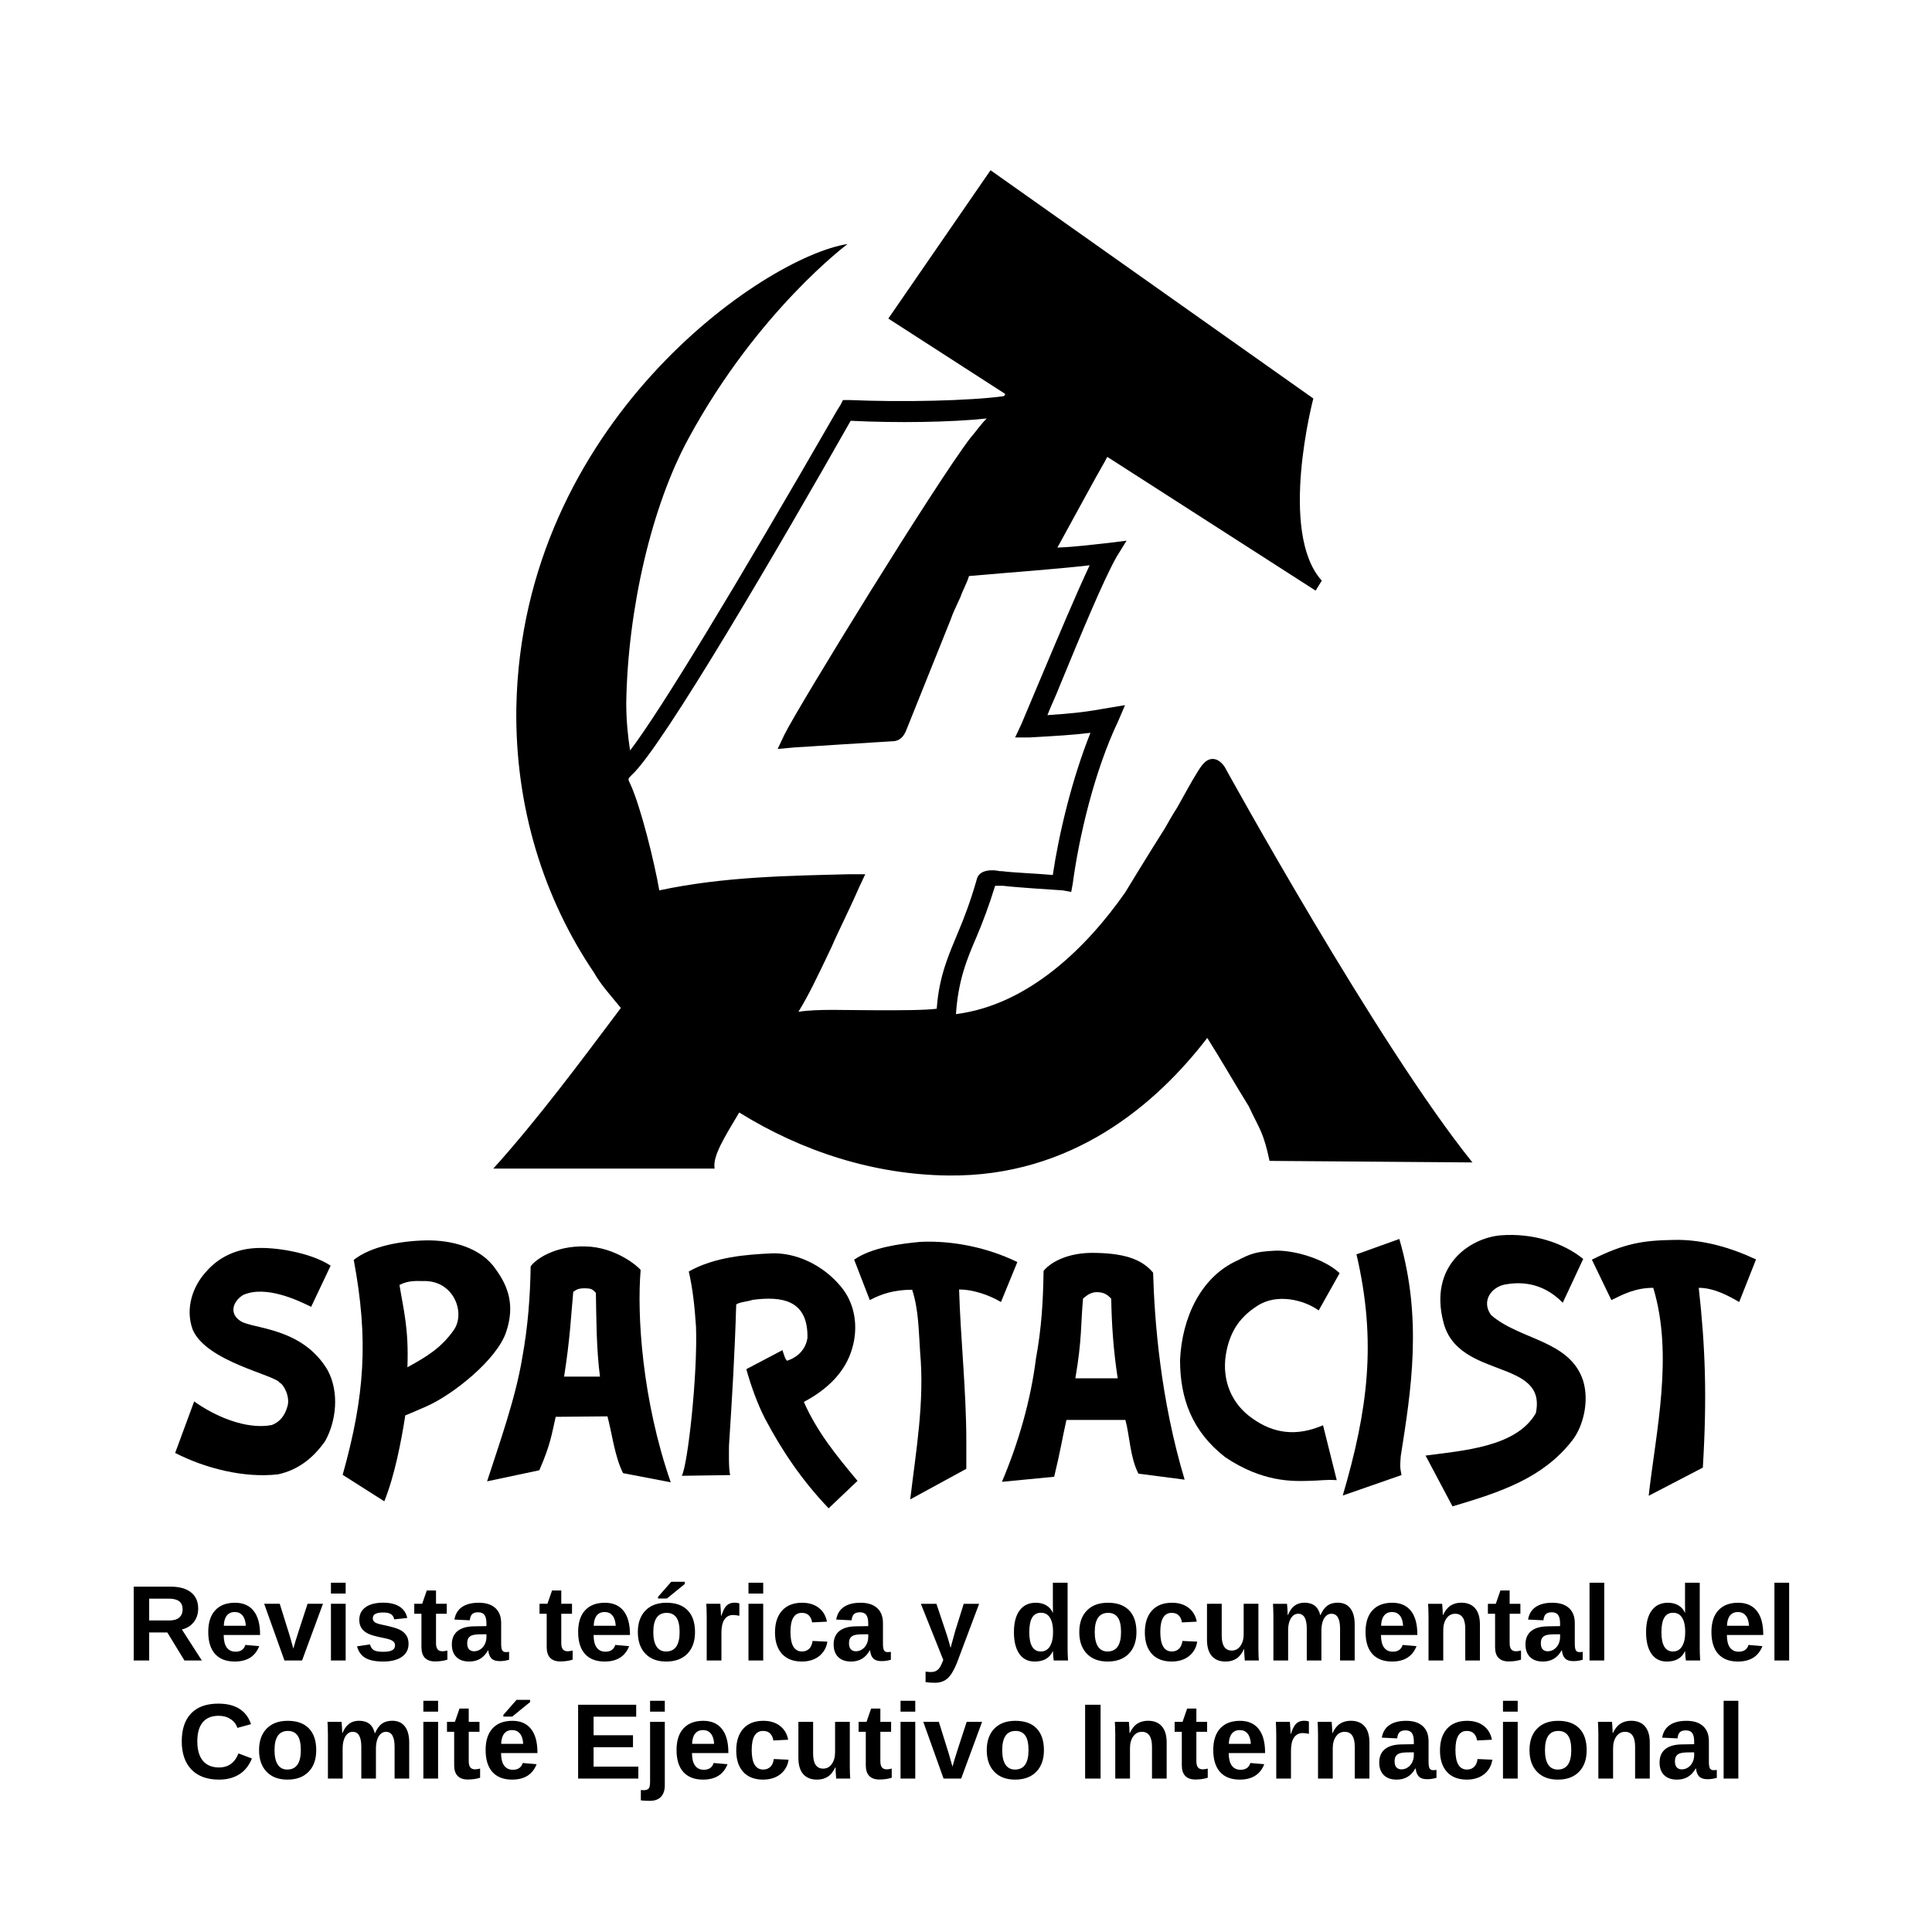<svg height="720" viewBox="0 0 720 720" width="720" xmlns="http://www.w3.org/2000/svg"><g clip-rule="evenodd" fill-rule="evenodd" transform="translate(-200.8 317.298)"><g transform="matrix(.897 0 0 .897 232.974 104.957)"><path d="m70.2 47.8c7.9-.5 22.8 1.7 31.3 7.3l-8.1 17.1c-5.1-2.5-18.8-9.2-28.3-4.9-4.3 2.7-5.9 7.8-.9 10.9 5.1 3.2 25.6 2.5 36.1 20.4 4.9 9.2 3.5 21.2-1.1 29.4-4.9 7-11.2 12-19.6 13.8-14.1 1.6-30.2-2.5-42.7-8.9l7.9-21.4c8.2 5.9 21.4 11.9 32.3 9.8 3.5-1.4 5.4-4 6.5-7.9s-1.6-9-3.3-9.7c-1.9-3.2-30.4-8.7-36.1-22-3.3-9 .2-18.2 5.4-23.9 5.4-6.4 12.9-9.6 20.6-10"/><path d="m139.7 61.5c12.8-.6 18 13 13 20.3-5.1 7.3-11.2 11.1-19.3 15.5.6-16-1.6-23.7-3.3-34.2 3.9-2 7.4-1.6 9.6-1.6m1.4-16.9c10.4-.2 22.8 2.8 29 12 5.1 7 8.1 14.9 4.3 26.1-3.8 11.4-22 26-33.2 30.9s-8.7 3.6-8.7 3.8c-1.7 10.9-4.4 24.9-8.7 35.6l-17.3-11c9.2-32.8 10.8-56.2 4.6-89.3 7.2-5.7 19.6-7.9 30-8.1"/><path d="m206.8 64.5c3.3 0 3.5.5 4.9 1.9.2 10.8.2 23.4 1.7 34.8h-14.9c2.5-16.1 2.8-24.4 3.8-35.3.6-.1 1.2-1.4 4.5-1.4m.4-17.4c12.8.2 22.2 8.5 23.1 9.8-1.6 18.5.6 54 12.5 88.2l-19.8-3.8c-3.5-6.8-4.7-17.1-6.5-23.6l-21.5.2c-1.7 7.4-2.1 11.4-6.8 22.2l-21.7 4.6c5.2-16 11.9-34.8 14.6-51.3 2.4-13.1 3.3-25.5 3.5-38 1.8-2.7 9.7-8.6 22.6-8.3"/><path d="m284.4 50c10.1-.5 21.5 4.6 29.1 13.8 5.9 7 7.3 16.8 4.7 25.6-2.8 10-10.6 17.3-20.1 22.3 5.4 12.2 13 21.7 22.3 32.8l-12 11.4c-10.9-11.4-19.2-23.6-26.4-37.2-3.2-6.2-5.9-13.8-7.8-20.6l15-7.9c.8 2.2.9 3.3 1.9 4.4 4.4-1.4 7.8-4.7 8.5-9.5.3-15.8-10.6-17.4-22.8-15.8-2.2.8-5.1.8-6.8 1.9-.6 20.7-1.7 38.5-3 58.7 0 3-.2 9.7.5 12.2l-20.1.3c2.5-4.7 6.6-42 5.9-61.9-.6-8.7-1.3-15.4-3-23 10.9-6.1 24-7 34.1-7.5"/><path d="m346.6 45.2c13.5-.6 27.9 2.4 40.2 8.4l-6.8 16.6c-4.6-2.7-11.2-5.2-17.4-5.2.6 20.3 3 42.3 3 62.9v11.6l-23.3 12.7c2.4-20.3 6-40.5 4.1-61.3-.6-8.7-.6-17.6-3.3-25.8-7.4 0-12.7 1.7-17.6 4.3l-6.5-16.8c7.2-5 18.8-6.6 27.6-7.4"/><path d="m419.8 66.1c3.3 0 4.6 1.3 6 2.7.2 10.8.9 21.4 2.7 33.1h-17.6c2.8-16.3 2.2-22.3 3.2-33.2.6-.2 2.4-2.6 5.7-2.6m0-16.3c12.8.3 19.2 3.2 23.4 8.2.6 20.1 3 52.2 13.1 86l-19.2-2.5c-3.5-6.8-3.6-15.7-5.4-22.3h-24.5c-1.7 7.4-2.4 12.5-5.1 23.6l-21.7 2.1c7-16.5 12-34.2 14.1-51 2.4-13.1 3-24.1 3.2-36.6 2-2.7 9.1-8 22.1-7.5"/><path d="m493.3 48.9c7.1-.5 20.4 2.8 27.4 9.3l-8.7 15.5c-5.9-4.3-17.3-7.3-25.5-1.9-8.2 5.2-11.7 11.9-13.1 20.4-1.6 10.6 2.4 20.4 11.1 26.4 8.7 6.2 18.2 7.6 29.3 2.8l5.7 22.8c-4.4-.3-6.6.2-11.6.3-7.1.2-19.3.5-34.7-9.8-13.9-10.8-18.8-24.5-18.8-40.4.8-17.7 8.7-34.5 23.7-41.3 5.8-3 8-3.7 15.2-4.1"/><path d="m587.5 42.5c13.6-1.1 26.3 3.2 34.4 9.8l-8.5 18.2c-9-9.2-18.7-8.5-23.9-7.6-5.9 1.1-10 7-5.9 12.7 11.9 10.4 32.6 10.4 38.2 27.1 2.7 8.5.2 19.2-4.6 25.2-12.2 15.5-29.4 21.2-49.6 27.2l-11.2-21.1c15.5-2.1 37.7-3.5 45.8-17.6 4.9-22.8-32-13.9-38.3-37.5s10.6-35.2 23.6-36.4"/><path d="m659.5 44.4c11.9-.3 23.7 3.2 34.2 8.1l-7 17.7c-4.6-2.7-10.6-5.9-16.8-5.9 2.7 24.4 3.5 45 1.7 74.7l-22.5 11.7c3-26.8 10.4-58.3 1.9-86.4-7.4 0-12.5 2.7-17.4 5.1l-8.1-16.8c13.4-6.7 21-8 34-8.2"/><path d="m545.5 44c9.7 33.2 4.9 62.9.6 90.2-.2 3.5-.5 4 .3 7.9l-24.4 8.5c10.4-35.5 14.2-63.8 5.7-100.2z"/></g><path d="m657.301-31.308s-1.718-3.151-4.583-3.151c-2.864 0-4.583 3.151-6.015 5.442-2.291 3.723-4.583 8.02-7.16 12.602 0 0-1.718 2.578-4.583 7.733-6.015 9.452-14.894 24.059-14.894 24.059-14.034 20.049-35.802 41.817-63.012 45.254.859-12.602 4.01-20.336 7.733-28.928 2.291-5.442 4.583-11.457 6.874-18.904h1.432 1.432c4.583.573 17.758 1.432 22.341 1.719l3.151.573.573-3.151c2.291-17.185 8.02-41.817 16.899-60.434l2.578-6.015-8.592 1.432c-8.02 1.432-12.602 1.719-20.336 2.291 1.432-3.723 3.151-7.16 4.583-10.884 8.02-19.476 16.326-39.526 21.195-48.118l3.723-6.015-6.874.859c-5.442.573-11.743 1.432-18.904 1.718 8.02-14.607 14.034-25.778 17.185-31.219.573-.859.859-1.719 1.432-2.578l77.619 49.837 2.291-3.723c-16.326-18.044-3.151-67.881-3.151-67.881l-120.295-85.066-38.093 55.278 43.535 28.069c0 .573-.573.859-.573.859-12.602 1.719-37.521 2.291-57.57 1.432h-2.291l-.859 1.718s0 0-1.432 2.291c-38.093 66.162-65.876 111.989-77.046 126.596-.859-5.442-1.432-11.457-1.432-17.758.573-34.943 9.452-73.323 23.2-98.527 25.778-47.545 59.288-72.464 59.288-72.464-31.219 4.869-121.441 66.735-123.446 172.709-.573 37.234 10.311 71.318 28.928 98.814 2.578 4.583 6.301 8.593 10.025 13.175-14.607 19.476-31.219 41.817-47.545 59.861h41.817 40.671c-.859-4.583 3.723-11.743 9.165-20.908 23.486 14.607 50.409 23.2 77.905 23.486 46.113.573 77.619-26.637 96.523-51.269 5.442 8.593 10.311 17.185 15.467 25.491 4.01 8.593 5.442 9.452 7.733 20.336l75.614.573c-35.516-44.108-92.226-147.218-92.226-147.218zm-107.406 89.935c-4.583.573-13.175.573-21.768.573-12.316 0-22.627-.573-29.787.573 3.723-6.015 6.874-12.602 12.316-24.059 2.578-6.015 6.301-13.175 10.311-22.341l2.291-4.869h-6.015c-22.341.573-46.686.859-70.745 6.015-1.719-10.025-6.874-31.219-10.884-39.812-.859-1.719-.859-1.719.573-3.151 11.457-10.311 56.138-87.071 81.629-132.038 17.185.859 37.234.573 50.696-.859-2.291 2.291-4.01 4.869-6.015 7.16-13.175 17.185-63.871 99.673-69.313 110.557l-2.578 5.442 6.301-.573c9.165-.573 26.637-1.719 36.375-2.291 3.723 0 4.869-3.151 5.442-4.583 5.442-13.462 10.884-27.21 16.326-40.671.859-2.578 2.291-5.442 3.723-8.593.859-2.578 2.291-4.869 3.151-7.733 16.326-1.432 32.652-2.578 44.967-4.01-4.869 10.311-11.743 26.637-18.617 42.963-2.291 5.442-4.583 10.884-6.874 16.326l-2.291 4.869h5.442c10.025-.573 15.467-.859 22.627-1.719-6.874 17.185-11.743 37.521-14.034 52.987-6.015-.573-14.894-.859-18.904-1.432-.573 0-.573 0-.859 0-2.291-.573-7.733-.859-8.593 3.151-2.291 8.02-4.583 14.034-6.874 19.476-3.437 8.306-7.16 16.326-8.02 28.642z" stroke-width="2.864"/></g><path d="m68.74 618.819-6.387-10.449h-6.758v10.449h-5.762v-27.52h13.75q4.922 0 7.598 2.129 2.676 2.109 2.676 6.074 0 2.891-1.641 5-1.641 2.09-4.434 2.754l7.441 11.562zm-.684-19.082q0-3.965-5.078-3.965h-7.383v8.125h7.539q2.422 0 3.672-1.094 1.25-1.094 1.25-3.066zm19.434 19.473q-4.766 0-7.324-2.812-2.559-2.832-2.559-8.242 0-5.234 2.598-8.047 2.598-2.812 7.363-2.812 4.551 0 6.953 3.027 2.402 3.008 2.402 8.828v.156h-13.555q0 3.086 1.133 4.668 1.152 1.562 3.262 1.562 2.91 0 3.672-2.52l5.176.449q-2.246 5.742-9.121 5.742zm0-18.457q-1.934 0-2.988 1.348-1.035 1.348-1.094 3.77h8.203q-.156-2.559-1.23-3.828-1.074-1.289-2.891-1.289zm25.078 18.066h-6.562l-7.559-21.133h5.801l3.691 11.816q.293.977 1.387 4.883.195-.801.801-2.812.605-2.012 4.492-13.887h5.742zm10.762-24.941v-4.043h5.488v4.043zm0 24.941v-21.133h5.488v21.133zm28.926-6.172q0 3.066-2.52 4.824-2.5 1.738-6.934 1.738-4.355 0-6.68-1.367-2.305-1.387-3.066-4.297l4.824-.723q.41 1.504 1.406 2.129 1.016.625 3.516.625 2.305 0 3.359-.586 1.055-.586 1.055-1.836 0-1.016-.859-1.602-.84-.605-2.871-1.016-4.648-.918-6.27-1.699-1.621-.801-2.48-2.051-.84-1.27-.84-3.105 0-3.027 2.324-4.707 2.344-1.699 6.621-1.699 3.77 0 6.055 1.465 2.305 1.465 2.871 4.238l-4.863.508q-.234-1.289-1.152-1.914-.918-.645-2.91-.645-1.953 0-2.93.508-.977.488-.977 1.66 0 .918.742 1.465.762.527 2.539.879 2.48.508 4.395 1.055 1.934.527 3.086 1.27 1.172.742 1.855 1.914.703 1.152.703 2.969zm9.844 6.523q-2.422 0-3.73-1.309-1.309-1.328-1.309-4.004v-12.461h-2.676v-3.711h2.949l1.719-4.961h3.438v4.961h4.004v3.711h-4.004v10.977q0 1.543.586 2.285.586.723 1.816.723.645 0 1.836-.273v3.398q-2.031.664-4.629.664zm12.793.039q-3.066 0-4.785-1.66-1.719-1.68-1.719-4.707 0-3.281 2.129-5 2.148-1.719 6.211-1.758l4.551-.078v-1.074q0-2.07-.723-3.066-.723-1.016-2.363-1.016-1.523 0-2.246.703-.703.684-.879 2.285l-5.723-.273q.527-3.086 2.812-4.668 2.305-1.602 6.27-1.602 4.004 0 6.172 1.973 2.168 1.973 2.168 5.605v7.695q0 1.777.391 2.461.41.664 1.348.664.625 0 1.211-.117v2.969q-.488.117-.879.215-.391.098-.781.156-.391.059-.84.098-.43.039-1.016.039-2.07 0-3.066-1.016-.977-1.016-1.172-2.988h-.117q-2.305 4.16-6.953 4.16zm6.387-10.176-2.812.039q-1.914.078-2.715.43-.801.332-1.23 1.035-.41.703-.41 1.875 0 1.504.684 2.246.703.723 1.855.723 1.289 0 2.344-.703 1.074-.703 1.68-1.934.605-1.25.605-2.637zm27.5 10.137q-2.422 0-3.73-1.309-1.309-1.328-1.309-4.004v-12.461h-2.676v-3.711h2.949l1.719-4.961h3.438v4.961h4.004v3.711h-4.004v10.977q0 1.543.586 2.285.586.723 1.816.723.645 0 1.836-.273v3.398q-2.031.664-4.629.664zm16.562.039q-4.766 0-7.324-2.812-2.559-2.832-2.559-8.242 0-5.234 2.598-8.047 2.598-2.812 7.363-2.812 4.551 0 6.953 3.027 2.402 3.008 2.402 8.828v.156h-13.555q0 3.086 1.133 4.668 1.152 1.562 3.262 1.562 2.91 0 3.672-2.52l5.176.449q-2.246 5.742-9.121 5.742zm0-18.457q-1.934 0-2.988 1.348-1.035 1.348-1.094 3.77h8.203q-.156-2.559-1.23-3.828-1.074-1.289-2.891-1.289zm33.672 7.48q0 5.137-2.852 8.066-2.852 2.91-7.891 2.91-4.941 0-7.754-2.93-2.812-2.93-2.812-8.047 0-5.098 2.812-8.008 2.812-2.93 7.871-2.93 5.176 0 7.891 2.832 2.734 2.812 2.734 8.105zm-5.742 0q0-3.77-1.23-5.469-1.23-1.699-3.574-1.699-5 0-5 7.168 0 3.535 1.211 5.391 1.23 1.836 3.535 1.836 5.059 0 5.059-7.227zm-8.047-12.52v-.605l4.922-5.625h5.039v.84l-6.641 5.391zm18.145 23.105v-16.172q0-1.738-.059-2.891-.039-1.172-.098-2.07h5.234q.059.352.156 2.148.098 1.777.098 2.363h.078q.801-2.227 1.426-3.125.625-.918 1.484-1.348.859-.449 2.148-.449 1.055 0 1.699.293v4.59q-1.328-.293-2.344-.293-2.051 0-3.203 1.66-1.133 1.66-1.133 4.922v10.371zm15.566-24.941v-4.043h5.488v4.043zm0 24.941v-21.133h5.488v21.133zm19.922.391q-4.805 0-7.422-2.852-2.617-2.871-2.617-7.988 0-5.234 2.637-8.145 2.637-2.93 7.48-2.93 3.73 0 6.172 1.875 2.441 1.875 3.066 5.176l-5.527.273q-.234-1.621-1.172-2.578-.938-.977-2.656-.977-4.238 0-4.238 7.09 0 7.305 4.316 7.305 1.562 0 2.617-.977 1.055-.996 1.309-2.949l5.508.254q-.293 2.168-1.562 3.867-1.25 1.699-3.301 2.637-2.051.918-4.609.918zm18.32 0q-3.066 0-4.785-1.66-1.719-1.68-1.719-4.707 0-3.281 2.129-5 2.148-1.719 6.211-1.758l4.551-.078v-1.074q0-2.07-.723-3.066-.723-1.016-2.363-1.016-1.523 0-2.246.703-.703.684-.879 2.285l-5.723-.273q.527-3.086 2.812-4.668 2.305-1.602 6.27-1.602 4.004 0 6.172 1.973 2.168 1.973 2.168 5.605v7.695q0 1.777.391 2.461.41.664 1.348.664.625 0 1.211-.117v2.969q-.488.117-.879.215-.391.098-.781.156-.391.059-.84.098-.43.039-1.016.039-2.07 0-3.066-1.016-.977-1.016-1.172-2.988h-.117q-2.305 4.16-6.953 4.16zm6.387-10.176-2.812.039q-1.914.078-2.715.43-.801.332-1.23 1.035-.41.703-.41 1.875 0 1.504.684 2.246.703.723 1.855.723 1.289 0 2.344-.703 1.074-.703 1.68-1.934.605-1.25.605-2.637zm24.824 18.086q-1.973 0-3.457-.254v-3.906q1.035.156 1.895.156 1.172 0 1.934-.371.781-.371 1.387-1.23.625-.859 1.387-2.91l-8.359-20.918h5.801l3.32 9.902q.781 2.129 1.973 6.523l.488-1.855 1.27-4.59 3.125-9.98h5.742l-8.359 22.246q-1.68 4.062-3.496 5.625-1.797 1.562-4.648 1.562zm44.316-8.301q-.078-.293-.195-1.465-.098-1.191-.098-1.973h-.078q-1.777 3.828-6.758 3.828-3.691 0-5.703-2.871-2.012-2.891-2.012-8.066 0-5.254 2.109-8.105 2.129-2.871 6.016-2.871 2.246 0 3.867.938 1.641.938 2.52 2.793h.039l-.039-3.477v-7.715h5.488v24.375q0 1.953.156 4.609zm-.254-10.684q0-3.418-1.152-5.254-1.133-1.855-3.359-1.855-2.207 0-3.281 1.797-1.074 1.777-1.074 5.449 0 7.188 4.316 7.188 2.168 0 3.359-1.895 1.191-1.914 1.191-5.43zm31.074.098q0 5.137-2.852 8.066-2.852 2.91-7.891 2.91-4.941 0-7.754-2.93-2.812-2.93-2.812-8.047 0-5.098 2.812-8.008 2.812-2.93 7.871-2.93 5.176 0 7.891 2.832 2.734 2.812 2.734 8.105zm-5.742 0q0-3.77-1.23-5.469-1.23-1.699-3.574-1.699-5 0-5 7.168 0 3.535 1.211 5.391 1.23 1.836 3.535 1.836 5.059 0 5.059-7.227zm18.906 10.977q-4.805 0-7.422-2.852-2.617-2.871-2.617-7.988 0-5.234 2.637-8.145 2.637-2.93 7.48-2.93 3.73 0 6.172 1.875 2.441 1.875 3.066 5.176l-5.527.273q-.234-1.621-1.172-2.578-.938-.977-2.656-.977-4.238 0-4.238 7.09 0 7.305 4.316 7.305 1.562 0 2.617-.977 1.055-.996 1.309-2.949l5.508.254q-.293 2.168-1.562 3.867-1.25 1.699-3.301 2.637-2.051.918-4.609.918zm18.613-21.523v11.855q0 5.566 3.75 5.566 1.992 0 3.203-1.699 1.23-1.719 1.23-4.395v-11.328h5.488v16.406q0 2.695.156 4.727h-5.234q-.234-2.812-.234-4.199h-.098q-1.094 2.402-2.793 3.496-1.68 1.094-4.004 1.094-3.359 0-5.156-2.051-1.797-2.07-1.797-6.055v-13.418zm31.699 21.133v-11.855q0-5.566-3.203-5.566-1.66 0-2.715 1.699-1.035 1.699-1.035 4.395v11.328h-5.488v-16.406q0-1.699-.059-2.773-.039-1.094-.098-1.953h5.234q.059.371.156 1.992.098 1.602.098 2.207h.078q1.016-2.422 2.52-3.516 1.523-1.094 3.633-1.094 4.844 0 5.879 4.609h.117q1.074-2.461 2.578-3.535 1.504-1.074 3.828-1.074 3.086 0 4.707 2.109 1.621 2.09 1.621 6.016v13.418h-5.449v-11.855q0-5.566-3.203-5.566-1.602 0-2.637 1.562-1.016 1.543-1.113 4.277v11.582zm31.777.391q-4.766 0-7.324-2.812-2.559-2.832-2.559-8.242 0-5.234 2.598-8.047 2.598-2.812 7.363-2.812 4.551 0 6.953 3.027 2.402 3.008 2.402 8.828v.156h-13.555q0 3.086 1.133 4.668 1.152 1.562 3.262 1.562 2.91 0 3.672-2.52l5.176.449q-2.246 5.742-9.121 5.742zm0-18.457q-1.934 0-2.988 1.348-1.035 1.348-1.094 3.77h8.203q-.156-2.559-1.23-3.828-1.074-1.289-2.891-1.289zm27.285 18.066v-11.855q0-5.566-3.77-5.566-1.992 0-3.223 1.719-1.211 1.699-1.211 4.375v11.328h-5.488v-16.406q0-1.699-.059-2.773-.039-1.094-.098-1.953h5.234q.059.371.156 1.992.098 1.602.098 2.207h.078q1.113-2.422 2.793-3.516 1.68-1.094 4.004-1.094 3.359 0 5.156 2.07 1.797 2.07 1.797 6.055v13.418zm16.152.352q-2.422 0-3.73-1.309-1.309-1.328-1.309-4.004v-12.461h-2.676v-3.711h2.949l1.719-4.961h3.438v4.961h4.004v3.711h-4.004v10.977q0 1.543.586 2.285.586.723 1.816.723.645 0 1.836-.273v3.398q-2.031.664-4.629.664zm12.793.039q-3.066 0-4.785-1.66-1.719-1.68-1.719-4.707 0-3.281 2.129-5 2.148-1.719 6.211-1.758l4.551-.078v-1.074q0-2.07-.723-3.066-.723-1.016-2.363-1.016-1.523 0-2.246.703-.703.684-.879 2.285l-5.723-.273q.527-3.086 2.812-4.668 2.305-1.602 6.27-1.602 4.004 0 6.172 1.973 2.168 1.973 2.168 5.605v7.695q0 1.777.391 2.461.41.664 1.348.664.625 0 1.211-.117v2.969q-.488.117-.879.215-.391.098-.781.156-.391.059-.84.098-.43.039-1.016.039-2.07 0-3.066-1.016-.977-1.016-1.172-2.988h-.117q-2.305 4.16-6.953 4.16zm6.387-10.176-2.812.039q-1.914.078-2.715.43-.801.332-1.23 1.035-.41.703-.41 1.875 0 1.504.684 2.246.703.723 1.855.723 1.289 0 2.344-.703 1.074-.703 1.68-1.934.605-1.25.605-2.637zm10.977 9.785v-28.984h5.488v28.984zm35.918 0q-.078-.293-.195-1.465-.098-1.191-.098-1.973h-.078q-1.777 3.828-6.758 3.828-3.691 0-5.703-2.871-2.012-2.891-2.012-8.066 0-5.254 2.109-8.105 2.129-2.871 6.016-2.871 2.246 0 3.867.938 1.641.938 2.52 2.793h.039l-.039-3.477v-7.715h5.488v24.375q0 1.953.156 4.609zm-.254-10.684q0-3.418-1.152-5.254-1.133-1.855-3.359-1.855-2.207 0-3.281 1.797-1.074 1.777-1.074 5.449 0 7.188 4.316 7.188 2.168 0 3.359-1.895 1.191-1.914 1.191-5.43zm19.648 11.074q-4.766 0-7.324-2.812-2.559-2.832-2.559-8.242 0-5.234 2.598-8.047 2.598-2.812 7.363-2.812 4.551 0 6.953 3.027 2.402 3.008 2.402 8.828v.156h-13.555q0 3.086 1.133 4.668 1.152 1.562 3.262 1.562 2.91 0 3.672-2.52l5.176.449q-2.246 5.742-9.121 5.742zm0-18.457q-1.934 0-2.988 1.348-1.035 1.348-1.094 3.77h8.203q-.156-2.559-1.23-3.828-1.074-1.289-2.891-1.289zm13.594 18.066v-28.984h5.488v28.984z"/><path d="m81.621 658.678q5.215 0 7.246-5.234l5.02 1.895q-1.621 3.984-4.766 5.938-3.125 1.934-7.5 1.934-6.641 0-10.273-3.75-3.613-3.77-3.613-10.527 0-6.777 3.496-10.41 3.496-3.633 10.137-3.633 4.844 0 7.891 1.953 3.047 1.934 4.277 5.703l-5.078 1.387q-.645-2.07-2.539-3.281-1.875-1.23-4.434-1.23-3.906 0-5.938 2.422-2.012 2.422-2.012 7.09 0 4.746 2.07 7.246 2.09 2.5 6.016 2.5zm36.23-6.445q0 5.137-2.852 8.066-2.852 2.91-7.891 2.91-4.941 0-7.754-2.93-2.812-2.93-2.812-8.047 0-5.098 2.812-8.008 2.812-2.93 7.871-2.93 5.176 0 7.891 2.832 2.734 2.812 2.734 8.105zm-5.742 0q0-3.77-1.23-5.469-1.23-1.699-3.574-1.699-5 0-5 7.168 0 3.535 1.211 5.391 1.23 1.836 3.535 1.836 5.059 0 5.059-7.227zm22.539 10.586v-11.855q0-5.566-3.203-5.566-1.66 0-2.715 1.699-1.035 1.699-1.035 4.395v11.328h-5.488v-16.406q0-1.699-.059-2.773-.039-1.094-.098-1.953h5.234q.059.371.156 1.992.098 1.602.098 2.207h.078q1.016-2.422 2.52-3.516 1.523-1.094 3.633-1.094 4.844 0 5.879 4.609h.117q1.074-2.461 2.578-3.535 1.504-1.074 3.828-1.074 3.086 0 4.707 2.109 1.621 2.09 1.621 6.016v13.418h-5.449v-11.855q0-5.566-3.203-5.566-1.602 0-2.637 1.562-1.016 1.543-1.113 4.277v11.582zm23.125-24.941v-4.043h5.488v4.043zm0 24.941v-21.133h5.488v21.133zm16.523.352q-2.422 0-3.73-1.309-1.309-1.328-1.309-4.004v-12.461h-2.676v-3.711h2.949l1.719-4.961h3.438v4.961h4.004v3.711h-4.004v10.977q0 1.543.586 2.285.586.723 1.816.723.645 0 1.836-.273v3.398q-2.031.664-4.629.664zm16.562.039q-4.766 0-7.324-2.812-2.559-2.832-2.559-8.242 0-5.234 2.598-8.047 2.598-2.812 7.363-2.812 4.551 0 6.953 3.027 2.402 3.008 2.402 8.828v.156h-13.555q0 3.086 1.133 4.668 1.152 1.562 3.262 1.562 2.91 0 3.672-2.52l5.176.449q-2.246 5.742-9.121 5.742zm0-18.457q-1.934 0-2.988 1.348-1.035 1.348-1.094 3.77h8.203q-.156-2.559-1.23-3.828-1.074-1.289-2.891-1.289zm-3.281-5.039v-.605l4.922-5.625h5.039v.84l-6.641 5.391zm27.871 23.105v-27.52h21.641v4.453h-15.879v6.914h14.688v4.453h-14.688v7.246h16.68v4.453zm26.816-24.941v-4.043h5.488v4.043zm-.117 33.242q-1.953 0-3.32-.176v-3.867l.996.078q1.406 0 1.914-.625.527-.605.527-2.539v-22.305h5.488v23.633q0 2.793-1.426 4.297-1.406 1.504-4.18 1.504zm19.863-7.91q-4.766 0-7.324-2.812-2.559-2.832-2.559-8.242 0-5.234 2.598-8.047 2.598-2.812 7.363-2.812 4.551 0 6.953 3.027 2.402 3.008 2.402 8.828v.156h-13.555q0 3.086 1.133 4.668 1.152 1.562 3.262 1.562 2.91 0 3.672-2.52l5.176.449q-2.246 5.742-9.121 5.742zm0-18.457q-1.934 0-2.988 1.348-1.035 1.348-1.094 3.77h8.203q-.156-2.559-1.23-3.828-1.074-1.289-2.891-1.289zm22.402 18.457q-4.805 0-7.422-2.852-2.617-2.871-2.617-7.988 0-5.234 2.637-8.145 2.637-2.93 7.48-2.93 3.73 0 6.172 1.875 2.441 1.875 3.066 5.176l-5.527.273q-.234-1.621-1.172-2.578-.938-.977-2.656-.977-4.238 0-4.238 7.09 0 7.305 4.316 7.305 1.562 0 2.617-.977 1.055-.996 1.309-2.949l5.508.254q-.293 2.168-1.562 3.867-1.25 1.699-3.301 2.637-2.051.918-4.609.918zm18.613-21.523v11.855q0 5.566 3.75 5.566 1.992 0 3.203-1.699 1.23-1.719 1.23-4.395v-11.328h5.488v16.406q0 2.695.156 4.727h-5.234q-.234-2.812-.234-4.199h-.098q-1.094 2.402-2.793 3.496-1.68 1.094-4.004 1.094-3.359 0-5.156-2.051-1.797-2.07-1.797-6.055v-13.418zm24.668 21.484q-2.422 0-3.73-1.309-1.309-1.328-1.309-4.004v-12.461h-2.676v-3.711h2.949l1.719-4.961h3.438v4.961h4.004v3.711h-4.004v10.977q0 1.543.586 2.285.586.723 1.816.723.645 0 1.836-.273v3.398q-2.031.664-4.629.664zm7.91-25.293v-4.043h5.488v4.043zm0 24.941v-21.133h5.488v21.133zm22.598 0h-6.562l-7.559-21.133h5.801l3.691 11.816q.293.977 1.387 4.883.195-.801.801-2.812.605-2.012 4.492-13.887h5.742zm30.84-10.586q0 5.137-2.852 8.066-2.852 2.91-7.891 2.91-4.941 0-7.754-2.93-2.812-2.93-2.812-8.047 0-5.098 2.812-8.008 2.812-2.93 7.871-2.93 5.176 0 7.891 2.832 2.734 2.812 2.734 8.105zm-5.742 0q0-3.77-1.23-5.469-1.23-1.699-3.574-1.699-5 0-5 7.168 0 3.535 1.211 5.391 1.23 1.836 3.535 1.836 5.059 0 5.059-7.227zm21.094 10.586v-27.52h5.762v27.52zm24.922 0v-11.856q0-5.566-3.77-5.566-1.992 0-3.223 1.719-1.211 1.699-1.211 4.375v11.328h-5.488v-16.406q0-1.699-.059-2.773-.039-1.094-.098-1.953h5.234q.059.371.156 1.992.098 1.602.098 2.207h.078q1.113-2.422 2.793-3.516 1.68-1.094 4.004-1.094 3.359 0 5.156 2.07 1.797 2.07 1.797 6.055v13.418zm16.152.352q-2.422 0-3.73-1.309-1.309-1.328-1.309-4.004v-12.461h-2.676v-3.711h2.949l1.719-4.961h3.438v4.961h4.004v3.711h-4.004v10.977q0 1.543.586 2.285.586.723 1.816.723.645 0 1.836-.273v3.398q-2.031.664-4.629.664zm16.562.039q-4.766 0-7.324-2.812-2.559-2.832-2.559-8.242 0-5.234 2.598-8.047 2.598-2.812 7.363-2.812 4.551 0 6.953 3.027 2.402 3.008 2.402 8.828v.156h-13.555q0 3.086 1.133 4.668 1.152 1.562 3.262 1.562 2.91 0 3.672-2.52l5.176.449q-2.246 5.742-9.121 5.742zm0-18.457q-1.934 0-2.988 1.348-1.035 1.348-1.094 3.77h8.203q-.156-2.559-1.23-3.828-1.074-1.289-2.891-1.289zm13.594 18.066v-16.172q0-1.738-.059-2.891-.039-1.172-.098-2.07h5.234q.059.352.156 2.148.098 1.777.098 2.363h.078q.801-2.227 1.426-3.125.625-.918 1.484-1.348.859-.449 2.148-.449 1.055 0 1.699.293v4.59q-1.328-.293-2.344-.293-2.051 0-3.203 1.66-1.133 1.66-1.133 4.922v10.371zm29.258 0v-11.856q0-5.566-3.77-5.566-1.992 0-3.223 1.719-1.211 1.699-1.211 4.375v11.328h-5.488v-16.406q0-1.699-.059-2.773-.039-1.094-.098-1.953h5.234q.059.371.156 1.992.098 1.602.098 2.207h.078q1.113-2.422 2.793-3.516 1.68-1.094 4.004-1.094 3.359 0 5.156 2.07 1.797 2.07 1.797 6.055v13.418zm15.625.391q-3.066 0-4.785-1.66-1.719-1.68-1.719-4.707 0-3.281 2.129-5 2.148-1.719 6.211-1.758l4.551-.078v-1.074q0-2.07-.723-3.066-.723-1.016-2.363-1.016-1.523 0-2.246.703-.703.684-.879 2.285l-5.723-.273q.527-3.086 2.812-4.668 2.305-1.602 6.27-1.602 4.004 0 6.172 1.973 2.168 1.973 2.168 5.605v7.695q0 1.777.391 2.461.41.664 1.348.664.625 0 1.211-.117v2.969q-.488.117-.879.215-.391.098-.781.156-.391.059-.84.098-.43.039-1.016.039-2.07 0-3.066-1.016-.977-1.016-1.172-2.988h-.117q-2.305 4.16-6.953 4.16zm6.387-10.176-2.812.039q-1.914.078-2.715.43-.801.332-1.23 1.035-.41.703-.41 1.875 0 1.504.684 2.246.703.723 1.855.723 1.289 0 2.344-.703 1.074-.703 1.68-1.934.605-1.25.605-2.637zm19.785 10.176q-4.805 0-7.422-2.852-2.617-2.871-2.617-7.988 0-5.234 2.637-8.145 2.637-2.93 7.48-2.93 3.73 0 6.172 1.875 2.441 1.875 3.066 5.176l-5.527.273q-.234-1.621-1.172-2.578-.938-.977-2.656-.977-4.238 0-4.238 7.09 0 7.305 4.316 7.305 1.562 0 2.617-.977 1.055-.996 1.309-2.949l5.508.254q-.293 2.168-1.562 3.867-1.25 1.699-3.301 2.637-2.051.918-4.609.918zm13.438-25.332v-4.043h5.488v4.043zm0 24.941v-21.133h5.488v21.133zm31.191-10.586q0 5.137-2.852 8.066-2.852 2.91-7.891 2.91-4.941 0-7.754-2.93-2.812-2.93-2.812-8.047 0-5.098 2.812-8.008 2.812-2.93 7.871-2.93 5.176 0 7.891 2.832 2.734 2.812 2.734 8.105zm-5.742 0q0-3.77-1.23-5.469-1.23-1.699-3.574-1.699-5 0-5 7.168 0 3.535 1.211 5.391 1.23 1.836 3.535 1.836 5.059 0 5.059-7.227zm23.789 10.586v-11.856q0-5.566-3.77-5.566-1.992 0-3.223 1.719-1.211 1.699-1.211 4.375v11.328h-5.488v-16.406q0-1.699-.059-2.773-.039-1.094-.098-1.953h5.234q.059.371.156 1.992.098 1.602.098 2.207h.078q1.113-2.422 2.793-3.516 1.68-1.094 4.004-1.094 3.359 0 5.156 2.07 1.797 2.07 1.797 6.055v13.418zm15.625.391q-3.066 0-4.785-1.66-1.719-1.68-1.719-4.707 0-3.281 2.129-5 2.148-1.719 6.211-1.758l4.551-.078v-1.074q0-2.07-.723-3.066-.723-1.016-2.363-1.016-1.523 0-2.246.703-.703.684-.879 2.285l-5.723-.273q.527-3.086 2.812-4.668 2.305-1.602 6.27-1.602 4.004 0 6.172 1.973 2.168 1.973 2.168 5.605v7.695q0 1.777.391 2.461.41.664 1.348.664.625 0 1.211-.117v2.969q-.488.117-.879.215-.391.098-.781.156-.391.059-.84.098-.43.039-1.016.039-2.07 0-3.066-1.016-.977-1.016-1.172-2.988h-.117q-2.305 4.16-6.953 4.16zm6.387-10.176-2.812.039q-1.914.078-2.715.43-.801.332-1.23 1.035-.41.703-.41 1.875 0 1.504.684 2.246.703.723 1.855.723 1.289 0 2.344-.703 1.074-.703 1.68-1.934.605-1.25.605-2.637zm10.977 9.785v-28.984h5.488v28.984z"/></svg>